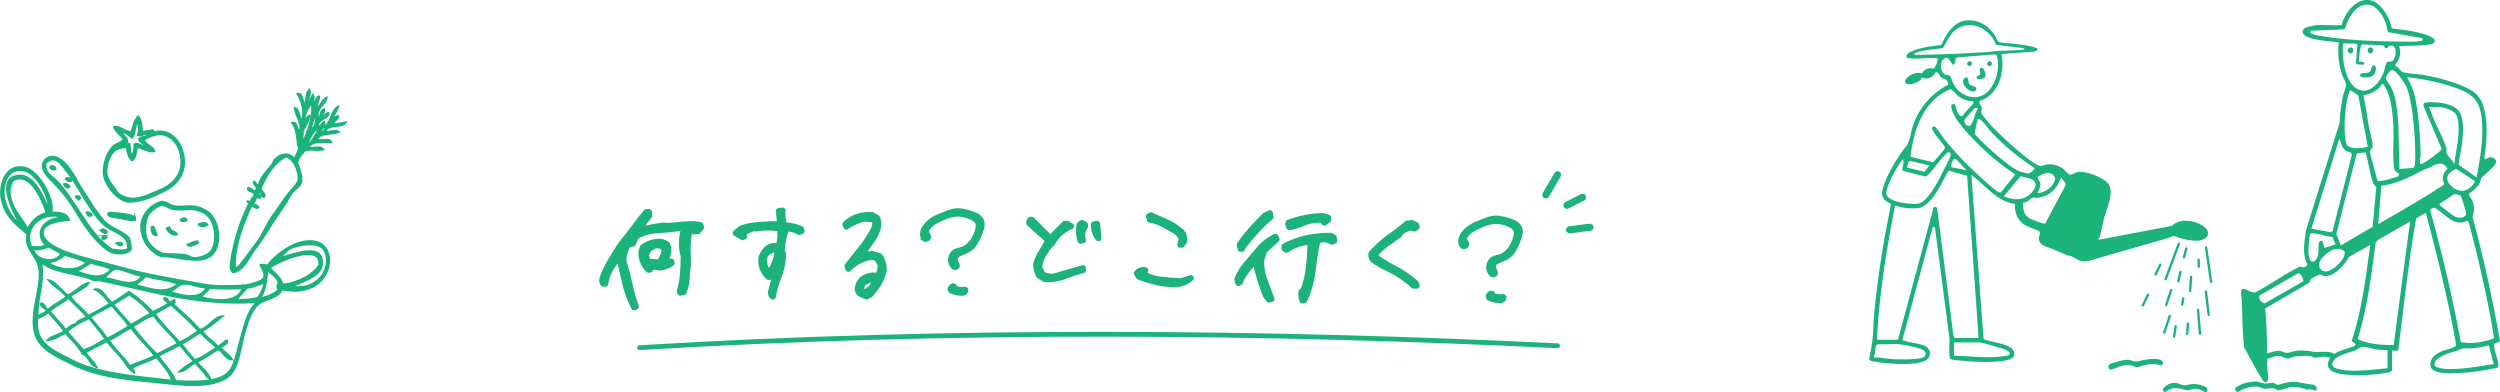 <svg xmlns="http://www.w3.org/2000/svg" width="1053.938" height="165.403"><g data-name="グループ 485"><g data-name="グループ 131"><g data-name="グループ 130"><path data-name="パス 131" d="M.695 84.166c-1.32-6.37 1.737-15.583 10.133-13.448 4.881 1.241 12.019 11.722 10.986 18.851 2.735.054 6.267-.2 7.357 3.267-4.053.292-11.5 1.118-11.039 5.715.369 3.705 6.61 6.519 10.124 7.782 7.125 2.56 15.288 4.316 23.688 6.637 10.946 3.026 22.387 4.8 33.448 6.828a48.452 48.452 0 0 0 9.621.73c3.064-.112 6.324.056 9.113-.437 1.45-.257 5.77-1.406 6.63-2.458 1.767-2.163-.587-4.48-1.026-5.916.6-.433 2.151.021 3.091.1 3.373-4.588 13.172-12.327 21.175-9.7 3.509 1.153 5.235 5.136 4.75 8.946-1.072 8.428-9.226 13.394-19.88 10.953-1.452 3.824-7.076 3.981-9.9 6.236-3.035 2.418-4.758 8.222-5.842 12.006-1.792 6.263-2.31 14.216-6.335 18-6.2 5.822-20.436 4.013-27.159 3.32-13.542-1.4-27.755-2.236-39.055-7.915-6.36-3.2-14.615-6.351-16.108-14.16-1.654-8.647 2.923-17.936 2.094-25.774-.627-5.926-6.625-8.736-5.042-15.021-3.975-3.553-9.26-6.999-10.824-14.542zm7.563 10.128c-2.215-4.193-9.781-17.89-1.787-20.075 7.306-2 11.335 7.707 14 13.851.257-5.856-5.552-14.906-9.863-16.024-7.674-1.991-9.93 6.357-8.687 11.855 1.02 4.533 3.788 8.642 6.337 10.393zm3.27 2.1c1.918-2.689 3.6-5.528 8.035-6.6-1.98-6.219-6.856-16.985-13.508-13.958-1.333.607-2.043 3.623-1.927 5.277.471 6.688 5.333 10.844 7.4 15.286zm1.639 7.574c1.8.063 4.532.567 5.969-.781-5.1-5.291-.179-11.591 7.275-11.294-7.273-3.312-16.882 3.141-13.244 12.08zm1 1.063c.378 4.551 9.1 6.55 11.649 1.826-1.891-.872-3.588-2.046-5.488-2.9a9.183 9.183 0 0 1-6.164 1.079zm6.07 5.591c3.636 2.78 11.647 4.543 16.132.089-2.655-1.535-5.925-2.116-8.876-3.2-2.064 1.422-4.154 2.941-7.259 3.116zm-2.793.093c1.408 8.757-1.769 14.56-1.507 22.578 1.172-.718 2.5-1.33 3.645-2.068-.458-1.683-2.222-1.339-2.5-3.294 1.843-.36 1.88 2.085 3.131 2.646 2.117-2.139 5.488-3.473 7.757-5.515-2.284-2.764-5.309-4.377-7.661-7.037 2.987.477 5.558 4.427 8.289 6.389 3.313-1.37 5.575-4.537 8.84-5.238-.68 2.053-5.47 3.759-7.7 5.761 2.06 3.33 5.2 4.983 7.384 8.119a107.011 107.011 0 0 0 9.138-5.047c-1.869-2.429-3.816-4.737-6.42-6.027 3.2-1.06 5.066 3.995 7.344 5.572 2.715-1.335 4.761-3.1 7.184-4.624a64.241 64.241 0 0 1 10.039 8.569c2.172-1.124 4.44-2.187 6.418-3.435-.129-1.336-2.053-1.217-1.559-2.476 1.4-.325 1.478 1.4 2.43 1.776.769-.206.955-.787 1.848-.913.284.813.229 1.409-.712 1.434 3.733 3.78 7.9 6.878 11.354 11.1 4.191-1.035 6.033-5.759 9.765-5.7-2.782 2.132-5.223 4.485-8.629 6.216 1.785 2.777 4.461 4.173 6.526 6.516 1.63-.632 2.242-1.92 3.783-2.609.954 1.438-1.6 2.293-2.648 3.13 1.549 1.84 3.612 2.879 4.934 5.071-2.877.005-3.765-3.077-5.8-4.37-3.1 1.72-5.537 3.863-9.086 5.291 1.8 2.544 4.375 3.87 5.655 7.217-1.57-.421-2.285-2.234-3.289-3.381a26.573 26.573 0 0 1-3.045-3.433c-2.325 1.111-4.077 3.661-6.854 3.785a37.033 37.033 0 0 1 6.207-4.412 86.377 86.377 0 0 1-5.846-6.919c-2.812 1.693-6.22 3-8.947 4.749 2.364 3.511 5.287 6.155 7.128 10.478 6.43.164 18.3 1.072 22.635-4.132 2.293-2.753 3.47-9.116 4.738-13.558 1.757-6.15 2.782-11.675 6.865-15.552-25.434 1.731-45.449-4.952-66.974-9.288-.848-.286-1.052.457-1.764.125-6.931-3.182-16.143-2.809-22.099-7.489zm14.568 3.5c4.423 1.539 10.795 4.29 14.7-.624-2.3-1.643-5.688-1.614-8.281-2.812-2.148 1.144-3.675 2.685-6.422 3.435zm11.913 3.048c5.163.031 12.115 4.806 15.921-.888-2.927-.269-7.847-2.726-10.884-3.016-1.356-.126-3.813 2.799-5.041 3.906zm12.89 2.837c5.46 1.051 12.5 4.533 18.087-.336-3.967-1.782-9-1.914-13.24-3.271-1.687 1.16-2.853 2.652-4.85 3.609zm61.205-11.459c6.6-1.652 18.611-6.651 17.744 2.81-.469 5.118-7.449 6.765-12.551 9.366 9.943 1.488 15.548-6.2 14.413-12.583a7.539 7.539 0 0 0-1.527-3.506c-2.59-2.708-9.84-1.566-13.094-.234-2.035.833-3.213 2.707-4.984 4.149zm-89.162 17c-2.266 2.045-5.592 3.405-7.757 5.516 2.034 2.825 4.5 4.977 6.545 7.79 1.481-.68 2.5-2.469 4.378-2.227.184-1.913 3.237-1.979 4.41-3.257-2.354-2.877-5.121-5.11-7.579-7.821zm84.963-12.763c1.769 2.367 4.279 3.583 5.357 7.024 6.208-.6 12.771-3.928 15.365-8.184.792-9.679-17.481-1.313-20.722 1.16zm-65.944 15.554c2.26 3.017 4.864 5.5 7.192 8.416 3.064-1.39 5.356-3.278 8.459-4.644a35.4 35.4 0 0 0-9.148-8c-2.085 1.468-4.4 2.78-6.506 4.228zm-32.025 5.652c-1.56 11.12 7.687 14.1 14.3 17.621 11.5 6.125 28.835 6.987 42.3 8.746-.989-3.8-4.278-6.849-6.48-9.85-3.15 1.685-7.129 2.836-10.274 4.525.222.829 1.329 1.365.965 2.093-2.737-1.534-4-4.758-6.143-7.11a64.725 64.725 0 0 1-5.443-6.239c-3.041 1.545-6.06 3.1-8.946 4.749 1.44 2.227 3.363 3.7 4.657 6.154-2.9-.5-3.371-4.777-6.07-5.592-1.882-3.607-4.657-5.825-7-8.715-2.562.874-4.865 3.032-7.8 2.967 1.51-1.831 5.138-2.3 7.1-3.838-2.02-2.848-4.336-5.237-6.546-7.79-1.551.757-2.464 1.918-4.623 2.279zm55.373-11.219c4.178 1.339 13.284 4.138 15.762-1.622-3.374.152-6.989-2.143-10.269-1.357-2.013.481-3.097 2.751-5.497 2.979zm41.533-8.99c-.441 4.531-.711 8.347-3.048 11.913 3.111-.869 6-1.881 7.639-3.7-.956-1.1-.11-2.123.1-3.09-1.095-2.442-3.135-3.409-4.694-5.123zm-74.752 19.761c2.326 3.026 4.954 5.583 7.054 8.959 3.518-1.378 6.146-3.33 9.138-5.047-1.96-3.485-4.811-5.587-7-8.715-3.226 1.5-6.109 3.216-9.195 4.803zm47.034-8.39c4.92 1.48 15.217 2.753 17.1-3.7a91.613 91.613 0 0 1-13.584-.129c-1.046 1.357-2.716 2.313-3.519 3.829zm-56.694 14.573c2.225 2.64 4.527 5.159 6.79 7.737 3.712-1.113 6.263-2.974 9.244-4.558-2.069-3.208-4.56-5.758-6.757-8.768a33.508 33.508 0 0 0-9.28 5.589zm83.075-20.285c-1.976.062-4.439 1.624-7.276 1.831-1.386 1.77-3.236 3.243-4.231 5.265 3.322-.427 6.227-.344 8.709-1.119a14.021 14.021 0 0 0 2.798-5.977zm-46.082 12.788c3.1 4.432 6.828 7.9 10.238 11.851 3.266-1.12 5.363-2.994 7.97-4.538-3.495-4.149-7.526-7.466-11.354-11.1a76.433 76.433 0 0 0-6.853 3.787zm-9.329 5.345a86.96 86.96 0 0 0 10.185 11.606c3-1.43 5.759-3.018 8.755-4.452-3.206-4.272-7.118-7.447-10.238-11.852-3.578 1.129-5.749 3.165-8.701 4.698zm-10.009 5.747c2.615 4.1 6.036 6.948 8.752 10.893 3.275-1.534 7.126-2.7 10.326-4.281-2.878-4.454-6.872-7.173-9.7-11.711-3.558 1.417-5.907 3.619-9.377 5.099zm30.521 1.578c1.829 2.274 3.651 4.56 5.549 6.727 3.879-1.145 5.957-3.45 9.138-5.046-2.126-2.36-4.671-4.066-6.771-6.464-2.633 1.597-5.031 3.347-7.917 4.783z" fill="#1bb379" stroke="#1bb379" stroke-miterlimit="10" stroke-width=".687" fill-rule="evenodd"/><g data-name="グループ 126"><path data-name="パス 132" d="M55.255 55.728c.859-2.11 1.182-4.875 3.03-6.738 1.552 1.948 1.357 4.387 1.722 6.669 1.372-.394 2.829-.492 4.207-.867.868.126.071.721.732.905 9.738-2.4 14.435 9.693 12.118 16.46-2.082 6.075-6.884 8.076-11.323 10.032a37.832 37.832 0 0 1-6.8 2.4 25.224 25.224 0 0 1-4.292.574c-5.235-.239-10.564-7.405-10.975-11.851-.219-2.351.506-8.1 4.032-11.634 1.179-1.183 2.9-1.231 4.3-2.8-.683-1.981-3.733-3.294-3.913-5.417 2.128-.537 4.643 1.948 7.162 2.267zm-4.056-.286c.559 1.873 2.7 2.319 2.508 4.38-.9.557-2 .416-2.78 1.421 1.275.009 2.348-.7 3.618-.7.681 1.61-.213 3.665 1.413 5.009.292-1.567.855-3.21.6-4.624 1.273-1.046 2.858.422 4.222.876.03-1.62-2.128-1.637-2.175-3.2 1.059-1.318 2.746-.415 3.687-2.153-1.558-.263-2.639 1.17-4.292.574a8.087 8.087 0 0 0 .25-5.319c-1.944 1.728-.9 4.8-2.629 6.467a11.231 11.231 0 0 0-4.422-2.731zm9.532 3.353c.184 2.015 4.026 3 4.42 4.955-2.069.744-4.927-1.311-7.289-1.6-.641 1.652-.441 4.623-2.1 5.52-1.634-.985-2.12-3.63-2.357-5.537-2.858.082-5.269.452-6.972 4.035a15.541 15.541 0 0 0-1.533 5.839c-.057 3.993 3.244 6.47 4.7 9.33 5.819 4.57 11.546 1.3 16.506-.681 3.732-1.489 7.669-3.589 9.593-8.272 1.809-4.4.261-12.071-4.639-14.754-3.823-2.091-7.155-.308-10.329 1.165z" fill="#1bb379" stroke="#1bb379" stroke-miterlimit="10" stroke-width=".687" fill-rule="evenodd"/></g><g data-name="グループ 127" fill="#1bb379" stroke="#1bb379" stroke-miterlimit="10" stroke-width=".687" fill-rule="evenodd"><path data-name="パス 133" d="M47.421 106.488c-2.945-1.006-5.888-4.186-8.389-7.043a80.314 80.314 0 0 1-6.778-9.826 66.534 66.534 0 0 0-10.7-13.63c-2.553-2.438-5.224-6.117-2.346-8.792 3.047-2.835 6.761 0 8.651 2.113 2.867 3.2 4.294 6.5 6.658 10.295.994 1.6 1.98 3.094 3 4.666a68.973 68.973 0 0 0 6.336 8.816c3.155 3.4 7.958 4.192 10.688 7.429a24.488 24.488 0 0 1 .751 4.489c-1.142 2.032-5.371 2.335-7.871 1.483zm-28.1-37.765c-.732 4 2.548 5.457 4.49 7.444 8.37 8.555 13.766 22.97 23.552 29.006 1.947.15 4.466.7 6.409-.059.985-6.5-6.2-6.772-10.271-10.621-5.651-5.348-10.364-16.059-15.466-22.341-2.074-2.547-4.637-7.238-8.72-3.429z"/><path data-name="パス 134" d="M21.208 70.306a1.336 1.336 0 0 0 2.178.858c-.065-1.138-1.699-1.307-2.178-.858zm6.616 4.991a1.971 1.971 0 0 0 2.012 1.114c.528-1.118-1.393-1.777-2.015-1.114zm-.811 2.389c.325.908 1.331 1.946 2.224 1.07a1.738 1.738 0 0 0-2.224-1.07zm5.089 5.1c-.117 1.123.883.515.956 1.343.61.03.334-.511.755-.607a1.228 1.228 0 0 0-1.711-.736zm4.353 6.809c.358.857 1.281 2.027 2.225 1.069-.508-.719-1.059-1.363-2.225-1.069zm6.062 7.546c.62.539 1.658 1.641 2.6.764-.473-.942-1.972-1.717-2.596-.764zm1.4 2.355c-.586.169-.822.563-.617 1.241.961.053.859-.2 1.647-.578a1.942 1.942 0 0 0-1.034-.663zm5.313 3.058c.453.64 1.806 1.505 2.3.388-.358-.866-1.722-.7-2.309-.388z"/><path data-name="パス 135" d="M21.208 70.306a1.336 1.336 0 0 0 2.178.858c-.065-1.138-1.699-1.307-2.178-.858z"/><path data-name="パス 136" d="M27.821 75.297a1.971 1.971 0 0 0 2.012 1.114c.531-1.118-1.39-1.777-2.012-1.114z"/><path data-name="パス 137" d="M27.013 77.686c.325.908 1.331 1.946 2.224 1.07a1.738 1.738 0 0 0-2.224-1.07z"/><path data-name="パス 138" d="M32.102 82.786c-.117 1.123.883.515.956 1.343.61.03.334-.511.755-.607a1.228 1.228 0 0 0-1.711-.736z"/><path data-name="パス 139" d="M36.455 89.595c.358.857 1.281 2.027 2.225 1.069-.508-.719-1.059-1.363-2.225-1.069z"/><path data-name="パス 140" d="M42.521 97.141c.62.539 1.658 1.641 2.6.764-.477-.942-1.976-1.717-2.6-.764z"/><path data-name="パス 141" d="M43.913 99.496c-.586.169-.822.563-.617 1.241.961.053.859-.2 1.647-.578a1.942 1.942 0 0 0-1.03-.663z"/><path data-name="パス 142" d="M49.221 102.554c.453.64 1.806 1.505 2.3.388-.349-.866-1.713-.7-2.3-.388z"/></g><g data-name="グループ 128" fill="#1bb379" stroke="#1bb379" stroke-miterlimit="10" stroke-width=".687" fill-rule="evenodd"><path data-name="パス 143" d="M59.468 95.978c-.306-4.766 3.872-9.847 8.489-10.917 1.52-.352 3.629 1.416 5.249 1.743 2.991.6 6.243-.274 9.131.238a14.01 14.01 0 0 1 5.9 2.709c4.285 3.926 4.771 11.764 2.542 15.838-4.07 7.435-15.492 2.248-22.928 2.526a13.848 13.848 0 0 1-8.383-12.137zm8.6-9.391c-1.448.08-4.146 2.185-5.041 3.307-1.516 1.9-2.828 7.872-.443 12.276a14.019 14.019 0 0 0 5.632 4.538c2.242.652 7 .194 10.372.857 1.033.2 1.685.921 2.437 1.021 3.529.469 7.117-1.382 8.186-3.1 2.391-3.84 1.9-12.7-3.177-15.7a15.737 15.737 0 0 0-3.842-1.384c-2.79-.549-5.83.418-9.343-.192-1.785-.308-2.687-1.734-4.784-1.623z"/><path data-name="パス 144" d="M76.015 92.614c.312.927 2.058.819 2.722.3-.296-1.47-1.94-.971-2.722-.3z"/><path data-name="パス 145" d="M64.894 95.468l-1.057.229c-.237 1.234.377 3.985 2.305 3.487.007-1.024-1.286-2.49-1.248-3.716z"/><path data-name="パス 146" d="M71.395 95.833c-.243.47-.889-.126-1.223.486.884 1.71 2.738 3.19 4.541 2.56-.746-1.573-2.746-1.202-3.318-3.046z"/><path data-name="パス 147" d="M83.728 94.492c.3 1.455 3.351.886 3.826.279-.494-1.257-2.758-.793-3.826-.279z"/><path data-name="パス 148" d="M78.939 103.058c.737 1.552 3.9-.129 4.7-.8a1.017 1.017 0 0 1-.349-.59c-1.199-.054-2.969.975-4.351 1.39z"/></g><g data-name="グループ 129"><path data-name="パス 149" d="M142.588 48.868c.478 1.252-2.034 2.062-2.11 3.556a51.774 51.774 0 0 0 5.335-.934c-1.635 2.838-8.027.566-8.427 4.04 1.739.221 4.495-1.137 5.564.125-3.12 1.323-8.221.055-9.245 3.33 1.956.283 5.783-.907 6 1.136-2.987-.09-8.186-.97-9.52 2.06 1.918.507 5.138-1 6.169.88-2.853.567-4.836-.217-7.678.333-1.349 1.618-3.045 3.015-3.269 5.357.721 1.836 2.243 5.938 1.574 8.3-.437 1.539-2.378 2.612-3.755 4.135a30.094 30.094 0 0 0-2.276 3.815c-2.281 3.616-5.392 7.779-7.671 11.625a97.446 97.446 0 0 1-5.891 8.584c-2.651 3.6-4.29 8.442-8.975 9.692-1.586-.79-1.308-3.029-1.053-4.864a83.14 83.14 0 0 1 7.6-24.234c-.119-.318-1.026-.811-.486-1.223a.924.924 0 0 0 1.2.406c.019-1.5 1.838-2.01 1.519-3.208-.3-1.124-2.894-.88-2.755-2.505 1.532-.307 1.929 1.15 3.161 1.309.161-.5.662-.787.572-1.452-.524-.991-1.777-1.881-1.019-2.659.722.358.663 1.492 1.894 1.583.731-3.377 3.214-5.632 5.469-8.492.583-.737.786-1.753 1.281-2.27 2.806-2.939 6.343-3 8.358-.258.261-1.4 1.732-2.888 1.834-4.827.017-.314-.4-.637-.44-1.012-.313-2.871-.549-7.026-2.484-9.428 2.369-.85 1.878 2.739 3.2 3.516 1.207-3.205-1.413-5.774-2.106-9.73 2.255.023 1.829 4.266 3.093 5.086 1.249-3.13.033-8.023-1.957-11.09 2.448-.694 2.021 3.079 3.167 4.407 1.006-1.841.2-4.85 1.984-6.187.911 2.061-1.2 4.673-.576 6.547.963-1.323.969-3.26 2.138-4.449.631 1.341-.068 3.242.749 4.488.462-1.286.281-3.733 1.852-3.723.089 1.758-1.293 3.535-.943 4.854 1.719-1.15 2.364-3.92 4.134-4.437-.074 2.812-5.286 4.843-3.384 8.925.947-1.21.354-3.412 2.23-4.025.454 1.628-.892 2.1-.794 3.494 1.037-.467 1.65-2.035 2.687-1.911.546 2.451-4.813 2.578-4.328 5.587 1.568.006 1.1-1.345 2.476-1.865.633 1.707-1.353 3.238-1.835 4.828 1.145-.49 2.916-1.646 1.658-2.575 3.4-1.88 2.982-7.176 6.105-8.628-.735 2.317-2.19 4.172-3.041 6.416 1.255-.65 1.131-2.182 3.015-2.428zm-11.077-5.132c-2.051 1.834-2.9 4.444-3.28 7.354.948.06.729-2.2 2.384-2.288a19.55 19.55 0 0 1-2.874 6.158 37.606 37.606 0 0 1-.622 6.336c2.118-4.972 4.865-10.7 4.392-17.56zm1.55 4.094a53.536 53.536 0 0 0-2.056 6.866c2.283-1.259 2.134-4.082 2.056-6.866zm1.8 6.254c-3.326.831-4.1 4.886-5.955 7.269 2.809-1.163 3.926-4.994 5.952-7.269zm-8.3 1.573l-.634.138.275 1.27c.644-.132.367-.857.36-1.408zm-16.564 23.738c.132 1.388 2.631 2.692 1.247 3.718-1.067-.227-1-2.216-2.241-2.173-.4 1.162.7 1.232.927 2.236-.53.737-1.077-.209-1.784-.057a8.066 8.066 0 0 1-1.446 2.527c.611.84 1.859.694 2.362 1.7-1.3 1.256-1.9-.756-3.191-.417-3.4 7.713-7.178 17.089-6.764 26.046 1.514-.21 2.5-1.87 3.35-2.94 1.867-2.336 3.357-4.686 5.321-7.131 2.957-3.681 4.443-8.4 7.323-12.215 2.122-2.81 3.939-5.8 6.1-8.629 1.539-2.014 3.508-3.671 4.659-6.1-.084-4.6-1.983-8.724-5.251-9.936-5.705 3.061-8.288 8.135-10.611 13.371z" fill="#1bb379" stroke="#1bb379" stroke-miterlimit="10" stroke-width=".687" fill-rule="evenodd"/></g></g><path data-name="パス 150" d="M47.157 91.42a2.879 2.879 0 0 1-1.256-.438.84.84 0 0 1-.306-1.01c.184-.314.623-.42 1.38-.332.151.017.435.039.817.066a55.141 55.141 0 0 1 5.586.634c2.715.5 3.462 1.094 3.61 1.506a.777.777 0 0 1-.241.764c-.366.433-1.076.37-1.723.251l-5.252-.962z" fill="#1bb379" stroke="#1bb379" stroke-miterlimit="10" stroke-width=".687"/></g><g data-name="グループ 174" stroke="#1bb379"><g data-name="グループ 173" fill="#1bb379"><path data-name="パス 219" d="M635.912 92.448c-5.23-1.561-6.673-1.408-13.171 1.386a13.927 13.927 0 0 0-6.192 4.469c-1.619 2.335-1.667 4.865-.115 6.019a1.264 1.264 0 0 0 1.053.131 1.827 1.827 0 0 0 1.005-.66 1.325 1.325 0 0 0-.119-1.9l-.14-.186a1.587 1.587 0 0 1-.165-1.6 7.83 7.83 0 0 1 3.2-3.1c2.9-1.589 6.1-3.117 9.478-3.145a11.237 11.237 0 0 1 4.173.79c1.211.472 3.2 1.238 3.686 2.575.58 1.607-.62 4.516-1.353 5.936a9.91 9.91 0 0 1-4.3 4.324c-1.806.816-3.617.492-4.924 2.382a4.656 4.656 0 0 0 .436 6.04 1.311 1.311 0 0 0 .952.434 1.417 1.417 0 0 0 .414-.059c2.722-.8-.613-3.139.495-4.775.6-.894 2.388-1.366 3.338-1.849a11.1 11.1 0 0 0 3.6-2.32 18.873 18.873 0 0 0 3.037-5.514c.7-1.755 1.585-3.906.8-5.814-.853-2.072-3.209-2.977-5.188-3.564z" stroke-miterlimit="10" stroke-width="1.122"/><path data-name="パス 220" d="M633.132 124.528a6.076 6.076 0 0 1-1.051.108c-.96-.011-2.175-.273-2.443-.979v-.007a.965.965 0 0 0-1.119-.515 2.075 2.075 0 0 0-1.462 1.213 1.4 1.4 0 0 0 .944 1.973 10.935 10.935 0 0 0 4.15.891h.39a2.1 2.1 0 0 0 1.588-.784 1.372 1.372 0 0 0 .277-1.486 1.149 1.149 0 0 0-1.274-.414z" stroke-miterlimit="10" stroke-width="1.122"/><g data-name="グループ 172" stroke-linecap="round" stroke-linejoin="round" stroke-width="2.5"><path data-name="パス 221" d="M263.529 119.26a945.52 945.52 0 0 0-2.543-10.882 31 31 0 0 0-3.785 5.263 14.9 14.9 0 0 0-2.011 5.974h-.828a2.571 2.571 0 0 1-.474-1.952 36.407 36.407 0 0 1 3.431-7.393 137.753 137.753 0 0 1 4.317-6.978c1.775-2.248 3.608-4.555 5.382-6.92 1.715-2.366 3.549-4.732 5.5-6.98h1.066l.176 1.479-4.79 6.151h.651a72.721 72.721 0 0 1 10.231-1.952l1.006.178c1.951-.118 3.9-.237 5.8-.474a62.995 62.995 0 0 1 5.914-.295l2.721.414.236 1-1.241 1.538-1.716.178-.177-1.479h-1.479a39.944 39.944 0 0 0-1.005 9.286c.059 2.01.118 4.139.118 6.15a97.688 97.688 0 0 0-.532 5.974 18.236 18.236 0 0 1-1.3 5.618l-1.42.237-.236-.65a34.685 34.685 0 0 0 1.36-7.216c.177-2.484.3-5.027.3-7.57a20.823 20.823 0 0 1 .177-11.415l-1.6-.414c-3.253.414-6.506.769-9.759.946a19.716 19.716 0 0 0-8.93 2.662l-1.183 2.9-.887.238-.414-.828a12.331 12.331 0 0 0-2.72 8.457c1 3.075 1.833 6.269 2.543 9.462a74.553 74.553 0 0 0 2.661 9.345l-.769.237a44.716 44.716 0 0 1-3.791-10.289zm6.86-13.189l.651-1.893a12.849 12.849 0 0 1 7.1-2.306 6.49 6.49 0 0 1 3.135 1.242 6.39 6.39 0 0 1 .473 3.193l-1.065 3.963 1.479.237.769-.237.237.651a9.909 9.909 0 0 1-5.028 1.892l-2.72-.414-1.006.414-.413.887h-.652a9.981 9.981 0 0 1-2.96-7.629zm9.819-.414l-.533-1.479a5.535 5.535 0 0 0-3.608-.65l-2.307 1.3a7.384 7.384 0 0 0-1.418 2.9l.768 2.543 4.85.414a12.824 12.824 0 0 0 2.248-5.028z"/><path data-name="パス 222" d="M325.156 122.514l2.957-10.7a19.288 19.288 0 0 1-3.371 4.851l-.65.177a9.2 9.2 0 0 1-3.071-8.228 7.864 7.864 0 0 1 2.484-3.785 4.175 4.175 0 0 1 3.549-1.065l1.064.414a18.231 18.231 0 0 0 .828-6.742l-.414-1.064a28.678 28.678 0 0 0-10.054 0l-.828-.237-3.726 1.656-.473 1.124.236.828-.65.236-2.9-1.715 2.249-1.892a21.936 21.936 0 0 1 6.328-1.42c2.247-.178 4.435-.355 6.682-.473l2.9.177.472-1.715-.472-3.963 1.656-.236a15.641 15.641 0 0 0 .65 6.151 20.738 20.738 0 0 1 7.1 1.656l.237.887-1.065.355a10.07 10.07 0 0 0-5.441-1.419 40.3 40.3 0 0 0-1.892 9.049l.65 1.951a30.447 30.447 0 0 1-1.892 9.049 46.188 46.188 0 0 0-2.485 8.634 2.245 2.245 0 0 1-.658-2.541zm2.721-16.441l-1.833-1.064-2.307 1.3a4.311 4.311 0 0 0-1.538 4.614 6.433 6.433 0 0 0 1.538 3.607h1.005a23.15 23.15 0 0 0 3.135-8.459z"/><path data-name="パス 223" d="M362.474 123.755a2.725 2.725 0 0 1-.828-2.543 6.558 6.558 0 0 1 2.071-3.608 8.364 8.364 0 0 1 4.613-1.478l1.715.236a9.371 9.371 0 0 0 1.242-4.673l-1.242-2.365a4.128 4.128 0 0 0-3.786-.828 16.992 16.992 0 0 0-8.575 4.849l-.414-1.242c1.775-2.247 3.608-4.613 5.56-6.978a49.072 49.072 0 0 0 4.908-7.275 7.946 7.946 0 0 0 1.242-4.435l-.828-1.006-3.962-.236a23.94 23.94 0 0 0-7.393 3.371l-.414-1.006a14.482 14.482 0 0 1 5.086-3.135 15.409 15.409 0 0 1 6.092-.768l2.07 1.124a5.781 5.781 0 0 1 .651 3.371 15.281 15.281 0 0 1-2.84 6.328 57.3 57.3 0 0 0-3.9 5.973l.828.178 3.194-.592 3.312 1a10.415 10.415 0 0 1 1.715 5.8 19.862 19.862 0 0 1-2.07 5.5 38.2 38.2 0 0 1-3.608 4.85l-1.655.828zm5.087-2.543l1.656-3.194-1.242-.651-3.785 1.716a3.567 3.567 0 0 0-1.065 2.779l.414 1.006 1.478.236z"/><path data-name="パス 224" d="M438.121 116.244a8.428 8.428 0 0 1-1.242-5.264 22.716 22.716 0 0 1 2.306-4.85c1.006-1.537 1.834-3.194 2.721-4.85l-7.984-7.156v-.651l.414-.828h.65l7.57 7.571h.592l5.678-5.855h1.064l1.657 1a16.989 16.989 0 0 0-6.684 5.086l-1.478 2.307a9.9 9.9 0 0 0-2.543 3.134 13.513 13.513 0 0 0-2.721 6.742l1.3 2.958a7.8 7.8 0 0 0 5.2.887l11.947-3.43v.887a65.9 65.9 0 0 0-7.748 2.484 20.7 20.7 0 0 1-8.221 1.3zm16.8-19.577c-.118-1.419.3-2.306 1.242-2.72l1.3.827v.592a7.724 7.724 0 0 0-1.3 4.5l.414 1.419-1.064.237a12.564 12.564 0 0 1-.598-4.855zm6.269-2.07l1.3-.236c.236 1.951.414 3.962.592 6.091a8.242 8.242 0 0 1-1.898-5.855z"/><path data-name="パス 225" d="M486.769 118.727a48.05 48.05 0 0 1-6.624-2.069l-.887-1.479a3.476 3.476 0 0 1 3.608-1.242l-.651 1.656a18.648 18.648 0 0 0 7.393 2.306c2.661.3 5.382.533 8.161.652l4.259-1.3a10.678 10.678 0 0 1-8.221 2.543 35.451 35.451 0 0 1-7.038-1.067zm11.414-18.1a7.86 7.86 0 0 0-2.72-3.312c-1.656-.888-3.371-1.834-5.146-2.78a15.9 15.9 0 0 0-5.559-1.893l-.414-1.478.829-.414c2.247 1.006 4.494 1.952 6.682 2.957a27.892 27.892 0 0 1 6.152 3.963 5.083 5.083 0 0 1 1.241 4.081l-1.065 1.419h-.591z"/><path data-name="パス 226" d="M533.735 124.76a72.236 72.236 0 0 1-2.6-7.393 49.921 49.921 0 0 1-1.775-7.57 39.477 39.477 0 0 0-3.9 4.377 21.551 21.551 0 0 0-2.839 4.909l-.592.236-.414-1.538a23.911 23.911 0 0 1 4.081-6.683c1.715-2.01 3.489-4.021 5.146-6.033a20.367 20.367 0 0 1 6.86-5.263l.474 1.064-5.264 4.851c-.414 1.478-.888 2.838-1.242 4.2a23 23 0 0 0 1.478 8.4c1.005 2.6 1.893 5.205 2.9 7.748l-1.065.237zm-11.119-21.587a67.174 67.174 0 0 1 4.968-6.329c1.774-1.951 3.667-3.962 5.737-5.973l2.069-1.005.238 1.656a53.771 53.771 0 0 0-6.211 5.973c-1.893 2.13-3.666 4.2-5.323 6.329l-.414 1.064h-.65zm26.022 19.931l.829-.65a40.487 40.487 0 0 0 2.306-9.759 85.3 85.3 0 0 0 .651-10.351l-.829-.413a21.723 21.723 0 0 0-9.285 3.371l-.768-.414v-1.064a38.352 38.352 0 0 1 9.344-3.431A51.482 51.482 0 0 1 561 99.387l1.242.652.236 1.478-1.006.414a6.984 6.984 0 0 0-4.908-.887l-1.242.65c-.828 4.081-1.42 8.28-1.952 12.657a40.678 40.678 0 0 1-3.489 12.184l-.829.177a8.108 8.108 0 0 1-.414-3.608zm-5.44-29.217a44.128 44.128 0 0 1 7.037-2.01 35.487 35.487 0 0 1 7.63-.769l2.07.651v.886l-1.656 1.242-.178-1.124-2.543-.118a17.465 17.465 0 0 0-5.973 1.3 28.123 28.123 0 0 1-5.974 1.833 2.19 2.19 0 0 1-.413-1.891z"/><path data-name="パス 227" d="M588.205 114.765c-1.656-.887-3.194-1.715-4.791-2.424a33.108 33.108 0 0 1-4.613-2.9 3.316 3.316 0 0 1-.651-2.484 46.423 46.423 0 0 1 7.334-6.742c2.661-1.893 5.264-3.844 7.748-5.974l2.069-.236 1.716.887.237.828-1.065.651-1.242-.474a11.178 11.178 0 0 0-4.672 2.129l-.355.888c-1.715 1.242-3.43 2.543-5.2 3.725a25.052 25.052 0 0 0-4.85 4.5l-.178 1.065a71.369 71.369 0 0 0 8.635 5.264 40.759 40.759 0 0 1 8.517 5.914l.414 1.065h-1.3a46.582 46.582 0 0 0-7.753-5.682z"/></g></g><path data-name="パス 228" d="M269.643 146.566c132-8 264-6.8 387-.8" fill="none" stroke-linecap="round" stroke-miterlimit="10" stroke-width="2.029"/></g><g data-name="グループ 176"><g data-name="グループ 175" fill="#1bb379" stroke="#1bb379" stroke-linecap="round" stroke-miterlimit="10" stroke-width="3"><path data-name="パス 229" d="M656.642 73.671l-4.965 8.5"/><path data-name="パス 230" d="M667.17 83.167l-6.566 3.385"/><path data-name="パス 231" d="M670.277 95.814c-3.467.265-5.117.779-8.584 1.044"/></g></g><path data-name="パス 510" d="M409.048 89.35c-5.231-1.561-6.674-1.407-13.172 1.386a13.929 13.929 0 0 0-6.191 4.469c-1.619 2.335-1.668 4.866-.116 6.019a1.265 1.265 0 0 0 1.053.131 1.829 1.829 0 0 0 1.006-.66 1.322 1.322 0 0 0-.12-1.9l-.139-.186a1.587 1.587 0 0 1-.165-1.6 7.826 7.826 0 0 1 3.2-3.1c2.9-1.589 6.1-3.117 9.478-3.145a11.229 11.229 0 0 1 4.173.79c1.211.472 3.2 1.238 3.686 2.575.581 1.607-.62 4.517-1.352 5.937a9.913 9.913 0 0 1-4.3 4.323c-1.807.816-3.618.493-4.924 2.383a4.653 4.653 0 0 0 .436 6.039 1.307 1.307 0 0 0 .951.434 1.406 1.406 0 0 0 .414-.059c2.723-.8-.613-3.139.5-4.775.6-.893 2.388-1.366 3.338-1.848a11.114 11.114 0 0 0 3.6-2.321 18.843 18.843 0 0 0 3.036-5.514c.7-1.755 1.586-3.906.8-5.814-.858-2.071-3.214-2.977-5.192-3.564z" fill="#1bb379" stroke="#1bb379" stroke-miterlimit="10" stroke-width="1.122"/><path data-name="パス 511" d="M406.267 121.43a5.939 5.939 0 0 1-1.05.108c-.96-.011-2.175-.273-2.443-.979v-.006a.964.964 0 0 0-1.119-.516 2.075 2.075 0 0 0-1.462 1.214 1.394 1.394 0 0 0 .944 1.972 10.9 10.9 0 0 0 4.15.891h.39a2.1 2.1 0 0 0 1.588-.784 1.369 1.369 0 0 0 .276-1.486 1.152 1.152 0 0 0-1.274-.414z" fill="#1bb379" stroke="#1bb379" stroke-miterlimit="10" stroke-width="1.122"/><path data-name="パス 512" d="M1052.35 149.723a26.065 26.065 0 0 1-.98-4.331l-.038-.365 2.606-1.134c-3.212-18.4-7.116-36.06-11.606-52.507l-.046-.168.069-.161c1.226-2.862.791-5.516-1.413-8.606l-.133-.187.187-.75.184-.107c1.417-.815 3.948-3.2 4.41-4.689a7.425 7.425 0 0 1 .462-1.616 9.094 9.094 0 0 1 1.469-1.378l3.491-3.331c.888-.848 2.011-2.4.677-3.44a2.65 2.65 0 0 0-3.2-.175 2.122 2.122 0 0 1-.435.277.513.513 0 0 1-.493-.034c-.425-.325.009-1.745.062-2.167q.176-1.422.311-2.848c.2-2.164.331-4.336.341-6.51a35.285 35.285 0 0 0-1.185-10.17 13.521 13.521 0 0 0-2.551-5.018c-3.5-4.077-14.674-7.268-23.177-8.764-.966-.169-2.165-.28-3.434-.4a30.217 30.217 0 0 1-4.892-.7 3.548 3.548 0 0 1-1.4-1.2c-.428-.492-.961-1.1-1.329-1.166l-.444-.073.026-.449a2.736 2.736 0 0 1 .736-1.548 3.869 3.869 0 0 0 .465-.682 7.6 7.6 0 0 0 .476-5.267l-.145-.558.574-.064c.772-.085 2.1-.109 3.647-.136 3.508-.065 9.38-.171 10.463-1.269.491-.5.412-.834.385-.945-.186-.8-1.664-1.757-3.854-2.509a58.087 58.087 0 0 0-11.124-2.192c-.967-.127-1.923-.253-2.862-.388l-.343-.05-.073-.34c-.954-4.41-4.516-10.917-9.452-11.573a9.527 9.527 0 0 0-1.787 0c-4.639.619-8.39 5.583-9.7 10.165l-.095.333-.344.028c-.712.06-1.505.087-2.5.087-.782 0-1.591-.017-2.413-.034-.839-.018-1.693-.036-2.544-.036a18.435 18.435 0 0 0-7.391 1.126 2 2 0 0 0-1.27 1.373 1.975 1.975 0 0 0 .736 1.694c1.931 1.862 8.662 2.485 12.278 2.82.652.06 1.232.114 1.708.166l.493.053-.051.5a32.962 32.962 0 0 0 1.356 12.935c.12.375.472 1.15.812 1.9a10.075 10.075 0 0 1 .971 2.487 13.694 13.694 0 0 1-.776 3.065c-.248.793-.482 1.542-.573 1.975a67.723 67.723 0 0 0-1.365 11.019v.067l-14.234 45.48c-.079.719-.173 1.446-.267 2.177-.518 4.016-1.053 8.168.81 11.806l.142.278-.188.25a1.94 1.94 0 0 1-1.541.927 2.531 2.531 0 0 1-.887-.2 1.675 1.675 0 0 0-.479-.129 3.134 3.134 0 0 0-.771.353c-.119.067-.23.129-.325.176-3.09 1.543-6.193 3.467-9.194 5.328-2.786 1.728-5.667 3.514-8.636 5.041a1.672 1.672 0 0 1-.479.067 6.428 6.428 0 0 1-2.407-.783 6.5 6.5 0 0 0-2.228-.753.667.667 0 0 0-.631.322c-.377.594-.156 2.546-.025 3.712.056.49.105.924.119 1.239.076 1.781.127 3.638.18 5.523.128 4.613.261 9.382.77 13.615.219.908 7.058 13.169 7.954 14.26.432.529.736.754 1.014.754a.99.99 0 0 0 .56-.232c.839-.619.59-2.657.408-4.144-.068-.554-.126-1.032-.134-1.425-.034-1.826-.055-3.653-.077-5.481-.074-6.418-.151-13.055-.836-19.525l-.034-.322 18.756-10.946a1.707 1.707 0 0 0 .154-.512 1.965 1.965 0 0 1 .419-1 17.71 17.71 0 0 1 3.855-1.921 2.5 2.5 0 0 1 .79.316 2.716 2.716 0 0 0 .612.268 4.309 4.309 0 0 0 .913.095c3.756 0 8.05-4.58 9.7-7.886l.069-.136 9.056-5.124-.577 4.227c-1.64 12.1-3.338 24.615-7.282 36.349a2.319 2.319 0 0 0 .65.467c.427.245.83.477.9.893a.711.711 0 0 1-.189.594l-.075.084-.1.043c-.831.345-1.8.654-2.821.981-3.13 1-6.676 2.138-7.833 4.76-1.062 2.41-.452 4.094 1.864 5.148 1.969.9 5.484 1.372 10.164 1.372a74.73 74.73 0 0 0 12.342-1.013l.107-.02c1.078-.2 2.046-.447 2.046-1.249v-8.059l2.53.011a2.393 2.393 0 0 0 .089-.432c.659-5.068 1.278-10.143 1.9-15.217 1.6-13.119 3.256-26.684 5.617-39.928l.042-.233 4.085-2.274.163.625c5.017 19.295 9.423 36.725 12.511 54.636l.008.05v.171a.926.926 0 0 1-.367.873 12.447 12.447 0 0 1-3.316 1.241c-.838.246-1.629.479-2.088.675a12.973 12.973 0 0 0-3.072 1.762 5.255 5.255 0 0 0-1.955 4.132 2.93 2.93 0 0 0 1.563 2.341c1.313.776 3.765 1.168 7.287 1.168a96.378 96.378 0 0 0 17.442-1.986c.227-.05.45-.091.664-.13 1.371-.252 1.884-.346 1.723-1.7a25.8 25.8 0 0 0-.907-3.865zm-81.424-31.136l-.065.093-15.986 9.123-.067.016-.14.025h-.061c-.816 0-1.79-1.2-2.1-2.03a1.057 1.057 0 0 1 .247-1.334l15.847-9.149a.77.77 0 0 1 .375-.1c.5 0 .983.468 1.485 1.432.771 1.485.549 1.804.46 1.924zm72.27-41.764c-1.367 2.321-3.268 3.6-5.356 3.6a6.557 6.557 0 0 1-4.686-2.3 4 4 0 0 1-1.4-3.416c.233-1.278 1.364-2.389 3.456-3.4l.255-.123 7.973 5.23zm-14.375 8.843c.271-.207.621-.373.835-.515l1.449-.964q1.492-.993 2.984-1.983c1.155-.766 1.833-.139 2.995.17l.125.033.093.09c.488.473 2.355 7.033 2.358 7.411a1.575 1.575 0 0 1-.452 1.149 3.144 3.144 0 0 1-2.2.689 5.942 5.942 0 0 1-.909-.069c-1.378-.221-3.491-1.934-5.726-3.747-.345-.281-2.1-1.32-1.92-1.833a1.007 1.007 0 0 1 .368-.431zm2.378-23.637c-.919-2.607-2.149-5.255-3.339-7.814a86.418 86.418 0 0 1-3.566-8.442l-.242-.714.752.054c.223.017.452.023.683.023.376 0 .76-.016 1.144-.031s.794-.034 1.183-.034a9.517 9.517 0 0 1 .964.044c1.724.175 5.587 1.352 6.707 3.281 1.168 2.012 1.09 6.337.819 9.612-.154 1.855-.476 3.713-.787 5.509-.241 1.385-.489 2.819-.656 4.228l-.161 1.37-.754-1.155c-.153-.235-.544-.707-.958-1.207a9.734 9.734 0 0 1-1.651-2.29 1.735 1.735 0 0 1 .013-.811 2.7 2.7 0 0 0-.153-1.623zm-15.485-29.387a92.311 92.311 0 0 1 18.523 4.035c8.621 2.99 11.586 5.648 12.16 15.494.433 7.437-1.015 15.425-2.179 21.842l-.141.771-7.554-5.337.022-.283a43.794 43.794 0 0 1 .737-4.81c.242-1.256.491-2.554.638-3.834.4-3.406 1.322-11.38-1.967-14.425-2.387-2.211-7.134-3-10.781-3a20.841 20.841 0 0 0-2.392.128 1.3 1.3 0 0 0-1.037.479 1.863 1.863 0 0 0 .179 1.539l7.4 17.439-.03.15c-.134.682-3.118 2.869-4.395 3.777-.838.6-3.617 2.545-4.176 2.545l-.258-.009-.237-.277-.025-.132a5.8 5.8 0 0 1 .106-2.119 6.845 6.845 0 0 0 .144-1.206c-.039-6.4-.838-19.2-2.814-26.331a26.131 26.131 0 0 0-1.737-4.242c-.238-.5-.476-.993-.7-1.494l-.371-.818zm-1.25 3.963c2.944 6.448 4.138 25.415 3.613 32.449a3.272 3.272 0 0 1-.361 1.485l-.132.224-6.039.48-.465-18.759-.139-1.65c-.405-4.9-.824-9.96-3.048-14.364-.146-.288-.706-1.09-1.158-1.734-.782-1.118-.866-1.252-.9-1.423-.157-.832 1.477-3.562 2.431-3.75l.145-.018h.049c1.923 0 5.612 6.209 6.002 7.06zM999.2 55.752c-.226-.93-.421-1.732-.529-2.328-.286-1.581-.541-3.169-.8-4.757-.423-2.629-.859-5.347-1.436-7.982l-.114-.519.524-.083a11.656 11.656 0 0 0 7.26-4.391l.4-.459.376.478a13.31 13.31 0 0 1 1.878 3.6c1.556 4.157 1.939 8.987 2.2 13.579.134 2.387.084 5.052.035 7.629a76.5 76.5 0 0 0 .219 9.838 3 3 0 0 0 1.791 2.615l.455.149-.341 1.205-.25.084c-.585.2-5.773 1.922-7.675 1.922a1.385 1.385 0 0 1-.794-.184l-.155-.1-3.167-11.8v-.058a2.129 2.129 0 0 1 .628-1.382 2.263 2.263 0 0 0 .47-.76c.286-1.096-.444-4.102-.977-6.296zM976.1 14.77l-2.157-.84.161-.966 14.263-.6a7.577 7.577 0 0 0 .859-2.03 11.8 11.8 0 0 1 .412-1.15c1.236-2.693 3.927-7.211 8.064-7.211a6.269 6.269 0 0 1 2.016.347c3.016 1.03 5.373 5.26 6.15 7.685a10.908 10.908 0 0 1 .272 1.217c.155.828.386 2.064.808 2.351l14.3 2.521v.984l-2.836.494c-13.627-.027-28.114-.258-42.31-2.802zm11.714 3.938l.055-.459 2.607.11c.747.031 1.493-.041 2.239.05.282.034.8.063 1 .305s.08.6.054.9q-.244 2.832-.491 5.664l-.1 1.2c.071.267.246.538.843.637a10.238 10.238 0 0 0 1.609.175c.735 0 .95-.178 1.009-.254a.68.68 0 0 0 .047-.46c-.252-.506-1.039-.594-1.695-.616l-.526-.017a34.928 34.928 0 0 1 .813-6.54 1.191 1.191 0 0 1 .224-.489c.318-.353 1.539-.121 1.987-.1l2.535.1 2.879.108c.706.027 1.941-.169 2.321.618.11.227.146.522.368.641a.622.622 0 0 0 .256.06.9.9 0 0 0 .556-.113c.2-.136.3-.382.453-.57a1.834 1.834 0 0 1 2.063-.234 2.457 2.457 0 0 1 1 1.908c.182 1.622-.447 3.981-1.5 4.476a2.743 2.743 0 0 1-1.114.194c-.6.019-.919.048-1.185.469a12.009 12.009 0 0 0-.732 2.234 19.849 19.849 0 0 1-.69 2.232c-1.889 4.488-5.052 7.276-8.255 7.276-3.026 0-5.557-2.4-7.128-6.754a29.252 29.252 0 0 1-1.5-12.751zm.694 31.079a57.207 57.207 0 0 1 1.038-7.925c.74-3.543 1.069-3.62 1.389-3.694l.214-.05 3.05 2.1 3.994 21.528-.388.149a12.341 12.341 0 0 1-3.983.57 7.885 7.885 0 0 1-3.979-.833c-1.848-1.294-1.339-11.74-1.333-11.845zm-2.338 8.772l.533 1.255c.148.346.274.666.392.964.616 1.561.925 2.344 2.67 3.142a2.017 2.017 0 0 0 .452.12 1.241 1.241 0 0 1 1.207 1.481l-8.029 31.8-.813.6-8.143-1.542zm-9 49.162c-.033.1-.848 2.595-2.168 2.595-.574 0-1.026-.443-1.343-1.317-.77-2.124-.449-4.968-.166-7.477.1-.877.192-1.707.234-2.447l.007-.14.079-.116a1.186 1.186 0 0 1 1.048-.459 4.334 4.334 0 0 1 .453.03l.134.012a26.879 26.879 0 0 1 3.978.759 29.249 29.249 0 0 0 3.575.713l.289.031 1.35 3.116-4.675 1.506-.183-.41a5.17 5.17 0 0 1-.311-1.206c-.187-1.072-.329-1.385-.912-1.385-.052 0-.108 0-.166.009-.888.083-.965 1.484-.978 3.452a9.877 9.877 0 0 1-.241 2.734zm9.789 2.334c-1.081 1.43-4.087 4.384-6.473 4.384a2.485 2.485 0 0 1-1.167-.275 2.679 2.679 0 0 1-1.566-3.1c.6-2.754 4.882-6.021 7.335-6.157h.173c.735 0 2.907.267 3.23 1.45l.015.052v.054a5.853 5.853 0 0 1-1.543 3.592zm-.124-6.615l-1.904-4.826 8.466-33.41.56-.608 3.331-.331.116.4c.475 1.638.856 3.485 1.225 5.272a50.771 50.771 0 0 0 1.818 7.117 2.807 2.807 0 0 0 .763 1.215c.128.135.272.286.44.483l.137.16-1.553 16.74zm19.705 51.8l-.458.038c-1.263.107-2.546.239-3.84.371a92.968 92.968 0 0 1-9.388.644c-.618 0-1.234-.013-1.845-.042-.214-.01-5.27-.255-6.924-1.321-1.443-.932-.625-2.3-.275-2.888 1.012-1.694 4.356-2.769 7.042-3.631.814-.262 1.517-.487 2.041-.695a14.822 14.822 0 0 0 1.5-.813 7.3 7.3 0 0 1 1.39-.721.92.92 0 0 1 .222-.023 28.765 28.765 0 0 1 3.686.683c.958.208 1.864.405 2.245.457a30.175 30.175 0 0 0 3.929.265h.675zm2.581-9.8h-.869c-4.075 0-9.34-.263-13.923-2.318l-.4-.181.129-.421c3.877-12.7 5.63-26.15 7.326-39.158l.155-1.193 1-1.018 13.494-7.778zm12.888-62.328a459.388 459.388 0 0 1-8.916 5.317l-10.505 6.078 1.319-16.216.4-.056a38.352 38.352 0 0 0 7.628-1.965 57.051 57.051 0 0 0 6.37-2.924 119.547 119.547 0 0 1 3.126-1.555 18.3 18.3 0 0 1 2.009-.847 9.211 9.211 0 0 0 1.447-.584 7.479 7.479 0 0 1 3.6-1.383 3.462 3.462 0 0 1 3.165 1.91l.169.323-.258.26a4.854 4.854 0 0 0-1.573 4.86c.107.4.464.987.319 1.409a.887.887 0 0 1-.42.416c-2.633 1.632-5.217 3.341-7.876 4.959zm9.558 33.145q-1.68-7.2-3.519-14.363-.945-3.681-1.927-7.352-.5-1.864-1.006-3.725a6.467 6.467 0 0 1-.537-2.1.976.976 0 0 1 .479-.738 1.556 1.556 0 0 1 2.143.108c.9.667 1.8 1.324 2.678 2.028 2.282 1.833 4.64 3.728 7.244 3.728a5.905 5.905 0 0 0 2.664-.663l.351-.175.635.749.029.108c2.12 7.9 4.116 16.081 5.932 24.332 1.595 7.244 3.4 15.67 4.65 24l.061.411-.391.136a29.651 29.651 0 0 1-9.674 1.857 18.5 18.5 0 0 1-3.651-.354l-.331-.067-.061-.332q-2.564-13.855-5.765-27.585zm19.172 37.338c-1.33.155-2.682.384-3.99.606-1.176.2-2.392.405-3.6.56a82.462 82.462 0 0 1-10.095.84c-.967 0-1.866-.04-2.67-.116-.037 0-3.765-.471-3.973-1.481-.629-3.068 4.991-4.817 8.35-5.861.554-.173 1.02-.318 1.343-.437a8.7 8.7 0 0 1 3.447-.866l.474.006c.227 0 .488.008.806.008.3 0 .653 0 1.072-.017a36.786 36.786 0 0 0 6.845-1.159l.475-.111 2.086 7.96zm-49.419-125.8a1.04 1.04 0 0 1 .244.711 4.491 4.491 0 0 1-.462 2.564 3.817 3.817 0 0 1-3.273 1.561l-1.306.015c-.671.008-1.56-.175-1.564-1.039 0-.627.713-.716 1.208-.769 1.091-.117 2.467.117 3.176-.939a4.637 4.637 0 0 0 .38-1.22 2.437 2.437 0 0 1 .271-.61c.406-.582 1-.632 1.327-.273zm-2.08-7.806a1.275 1.275 0 0 1 .164 2.538 1.275 1.275 0 0 1-.16-2.537zm-8.4 0a1.275 1.275 0 0 1 .164 2.538 1.275 1.275 0 0 1-.16-2.537zm-6.652 129.483c-.883-1.382-4.749-1.2-7.058-1.095-.53.024-.988.046-1.269.04-3.156-.639-6.869-1.121-10.5.136a4 4 0 0 1-2.947-.233 4.734 4.734 0 0 0-2.8-.355 45.482 45.482 0 0 0-4.958 1.394c-.609.218-.947.491-1.062.86-.127.408.029.886.506 1.552a.2.2 0 0 0 .165.085.193.193 0 0 0 .067-.012c.461-.161.911-.316 1.354-.469 1-.345 1.942-.671 2.9-1.024a5.211 5.211 0 0 1 4.119.295c1.085.4 2.111.775 2.955.184a10.7 10.7 0 0 1 4.064-.708c.579-.028 1.177-.056 1.726-.119a9.584 9.584 0 0 1 4.22.726 1.743 1.743 0 0 0 .933.021h.022c2.282-.35 4.437-.681 6.543.4.215.11.74.176.92-.053a.225.225 0 0 0 .021-.032 1.53 1.53 0 0 0 .083-1.592zm-72.91 2.564c-1.342-.956-4.25-.967-8.642-.032a.162.162 0 0 0-.031.009 5.5 5.5 0 0 1-3.991-.034c-.4-.111-.821-.225-1.294-.328a.314.314 0 0 0-.045-.005 19.754 19.754 0 0 0-5.188.977l-.294.084c-.155.048-.333.1-.523.149-.909.249-2.039.558-2.332 1.311a1.356 1.356 0 0 0 .216 1.23.711.711 0 0 0 .717.392 7.562 7.562 0 0 0 2.441-.785 7.08 7.08 0 0 1 1.632-.584.239.239 0 0 0 .045-.007 8.244 8.244 0 0 1 6.4.3 1.4 1.4 0 0 0 1.052.024c2.35-.824 5.823-1.809 8.851-.861a1.035 1.035 0 0 0 1.444-.365 1.078 1.078 0 0 0-.454-1.474zm65.331 11.274a1.987 1.987 0 0 0-1.4-1.113c-1.981-.232-3.419-.522-4.574-.755-2.994-.6-4.5-.907-9.819.693a1.518 1.518 0 0 1-1.482-.265 2.613 2.613 0 0 0-2.184-.425 7.177 7.177 0 0 1-4.283-.207 35.788 35.788 0 0 0-1.564-.453.216.216 0 0 0-.072-.006l-.267.028c-3.37.342-5.229.53-8.154 2.354a.824.824 0 0 0-.478.785 1.38 1.38 0 0 0 .695 1.227.789.789 0 0 0 .322.071.9.9 0 0 0 .6-.252 15.356 15.356 0 0 1 4.817-1.818c1.436-.274 3.443-.408 4.844.5a.167.167 0 0 0 .035.018 5.229 5.229 0 0 0 2.685.082 9.413 9.413 0 0 1 1.447-.127 4.039 4.039 0 0 1 1.93.6c.655.409.96.474 4.215-.579 2.961-1.072 5.693-.354 8.464.545a.2.2 0 0 0 .1.007 5.513 5.513 0 0 1 3.131.353.89.89 0 0 0 .891-.146 1.149 1.149 0 0 0 .105-1.113zm-46.055.9a1.247 1.247 0 0 0-.782-1.1 10.773 10.773 0 0 0-7.645-.841 3.809 3.809 0 0 1-2.905-.276 5.923 5.923 0 0 0-6.825 1.3c-.852.786-.784.989.083 2.042a.2.2 0 0 0 .138.073h.019a.2.2 0 0 0 .13-.047c2.685-2.252 5.143-2.053 8.472-.95a3.116 3.116 0 0 0 2.235-.174 4.3 4.3 0 0 1 1.338-.306 6.089 6.089 0 0 1 4.264 1.146.92.92 0 0 0 1.039.181 1.064 1.064 0 0 0 .443-1.051z" fill="#1bb379"/><g data-name="グループ 302" fill="#1bb379"><path data-name="パス 513" d="M832.809 36.741a1.048 1.048 0 0 1-.588 1.811c-2.58.367-6.566-4.2-3.537-5.962l.732.228c.541.446.178 1.816.922 2.677.66.765 2.024.777 2.471 1.246z"/><path data-name="パス 514" d="M833.409 32.176l1.273-.524c.6-.889-.843-2.523.518-3.1 1.3-.328 2.191 3.054 1.635 4.057-.313.629-3.209 1.111-3.614.243z"/><path data-name="パス 515" d="M829.912 25.914a1.006 1.006 0 1 1 .214 1.891.992.992 0 0 1-.214-1.891z"/><path data-name="パス 516" d="M838.312 25.914a1.008 1.008 0 1 1 .207 1.9 1.008 1.008 0 0 1-.207-1.9z"/><path data-name="パス 517" d="M802.388 153.435a82.168 82.168 0 0 1-11.763-.917c-.173-.027-.341-.05-.505-.073-.959-.132-1.609-.222-2.108-.98v-.508a62.854 62.854 0 0 0 1.766-13.61c.106-1.881.213-3.826.394-5.726.906-9.565 2.341-19.966 4.388-31.8.322-1.854.7-3.743 1.065-5.569.526-2.634 1.071-5.356 1.457-8.031l.053-.378-.349-.152c-4.652-2.02-3.675-5.315-1.654-10.111a72.884 72.884 0 0 1 6.9-11.923c.224-.335.56-.738.916-1.166a10.578 10.578 0 0 0 1.387-1.919 25.276 25.276 0 0 0 1.286-4.366 33.433 33.433 0 0 1 1.132-4.056 30.791 30.791 0 0 1 14.3-16.343l.292-.16-.035-.331a2.47 2.47 0 0 0-1.853-2.155 3.884 3.884 0 0 1-1.268-.762 4.051 4.051 0 0 1-.577-.843c-.316-.549-.6-1.092-1.312-1.093-.505 0-.63.584-.849.92a3.392 3.392 0 0 1-.946.949 4.427 4.427 0 0 1-2.456.737 4.216 4.216 0 0 1-1.416-.239l-.472-.169-.167.473c-.383 1.087-3.141 2.373-5.089 2.373-1.053 0-1.637-.335-1.738-1a1.808 1.808 0 0 1 .47-1.376 7.87 7.87 0 0 1 4.466-2.414q.069-.006.147-.006a7.1 7.1 0 0 1 1.04.119 4.771 4.771 0 0 0 .587.072h.058l.112-.019c.335-.08.529-.377.736-.69a2.157 2.157 0 0 1 .332-.433 4.325 4.325 0 0 1 2.725-1.011c.664 0 1.316.431 1.768-.228a4.93 4.93 0 0 0 .363-.75c.112-.244.307-.456.411-.7a5.272 5.272 0 0 0 .186-.786 9.035 9.035 0 0 0 .243-1.191l.056-.5-.5-.053a20.513 20.513 0 0 0-2.153-.1c-1.083 0-2.176.066-3.233.131s-2.129.129-3.19.129c-.468 0-.936-.013-1.406-.043l-.321-.019c-.693-.036-1.984-.1-2.339-.539a.425.425 0 0 1-.075-.367c.242-1.566 3.212-2.9 8.825-3.951 1.04-.2 2.031-.321 2.989-.443.882-.112 1.795-.227 2.693-.386l.257-.045.109-.237c2.064-4.428 5.115-9.572 10.436-10.045.394-.036.784-.053 1.166-.053 5.548 0 9 3.518 10.92 6.47a6.536 6.536 0 0 1 .408.823c.361.81.769 1.727 1.57 1.986 1.257.152 2.424.265 3.593.378 2.657.256 5.406.521 8.046 1.018l.152.028c3.616.68 4.212 1.2 4.245 1.456 0 0 .008.359-1.3 1l-13.956 1.051.091.54c1.25 7.416-1.48 16.642-9 19.136l-.265.087-.064.273a2.273 2.273 0 0 0 .512 1.828 2.18 2.18 0 0 1 .412.867 2.361 2.361 0 0 1-.1.816 2.718 2.718 0 0 0-.078 1.314c.222.926 4.464 5.64 4.506 5.687 2.372 2.6 17.071 16.609 20.53 16.609a4.954 4.954 0 0 0 1.328-.3 6.961 6.961 0 0 1 1.349-.328c.331-.027.658-.042.981-.042a9.5 9.5 0 0 1 5.294 1.554 15.182 15.182 0 0 1 1.716 1.561c.93.925 1.427 1.553 2.721 1.022 1.61-.662 2.4-1.22 4.354-.914a23.213 23.213 0 0 1 9.1 3.506 5.894 5.894 0 0 1 1.519 1.3c2.785 3.66-.6 10.848-1.663 14.66-.224.8-1.839 9.037-2.554 9.172l31.093-5.89.105-.1a8.37 8.37 0 0 1 5.822-2.111 13.655 13.655 0 0 1 7.02 2.079c1.721 1.076 2.57 2.476 2.273 3.746-.321 1.374-1.865 2.361-4.028 2.577-.435.043-.863.064-1.287.064a25.553 25.553 0 0 1-8.1-1.77l-.566-.188c-.586-.2-2.39.686-2.956.848l-7.247 2.082-15.725 4.515-5.9 1.7c-2.383.685-5.492 2-7.891 1.289-1.579-.471-3.692-2.238-5.319-2.238l-6.957-2.926c-2.163-.91-4.835-1.259-5.274-3.98-.166-1.024.628-2.077.434-2.944l-.048-.214-.189-.11a19.737 19.737 0 0 0-3.033-1.333 18.32 18.32 0 0 1-2.964-1.309c-3.638-2.159-4.367-5.835-4.337-8.54v-.434l-.429-.066c-5.128-.778-9-4.317-12.742-7.739-1.38-1.262-2.808-2.567-4.273-3.709l-.89-.693 5.137 69.148.265.125a23.312 23.312 0 0 0 4.307 1.22c3.314.739 7.438 1.659 8.212 3.995a2.311 2.311 0 0 1-.108 2.065c-.947 1.473-4.005 1.807-5.832 2.006a57.6 57.6 0 0 1-6.146.285 101.871 101.871 0 0 1-12.268-.756c-.17-.022-.349-.039-.53-.058-.86-.085-1.748-.173-2.059-.783-.387-.76-.305-3.532-.244-5.557.035-1.172.065-2.183.023-2.85l-6.121-46.706-.979-.064-12.728 47.551.4.169a20.044 20.044 0 0 0 3.869.926c2.721.483 5.806 1.032 6.757 2.672a3.554 3.554 0 0 1 .456 2.751 3.519 3.519 0 0 1-1.773 2.115c-1.672.946-4.901 1.444-9.334 1.444zm-10.453-8.328a1 1 0 0 0-1.005.733 8.769 8.769 0 0 0-.378 2.071 8.352 8.352 0 0 1-.382 2.07l-.27.673.725.013a34.256 34.256 0 0 1 3.895.372c1.114.148 2.268.3 3.4.357a98.09 98.09 0 0 0 4.4.094c4.574 0 7.4-.278 8.41-.828.975-.53 1.14-1.155 1.107-1.586-.072-.93-1.089-1.618-2.019-1.952a64.741 64.741 0 0 0-8.942-1.991 18.417 18.417 0 0 0-2.207-.115c-.844 0-1.709.037-2.574.073-.85.038-1.7.074-2.53.074-.535 0-1.06-.016-1.571-.056h-.027zm31.8 4.824l.484.017c1.861.061 3.767.182 5.612.3 2.7.17 5.487.346 8.227.346a41.782 41.782 0 0 0 8.594-.779l.1-.02.085-.06a.817.817 0 0 0 .389-.8c-.029-.225-.118-.91-2.594-1.822-.776-.286-9.088-2.725-9.719-2.725h-11.181zm-24.949-62.717c-3.148 16.72-6.579 36.177-7.449 55.494l-.025.522h8.826l15.037-55.857a1.2 1.2 0 0 1 .577-.164c.5 0 .884.417.971 1.061l6.792 53.3.555.936h10.063l-4.853-68.388-7.813-2.208-.2.333c-.52.887-1.084 1.962-1.679 3.1-2.657 5.063-6.295 12-11.351 12.432-.6.052-1.212.077-1.831.077a25.209 25.209 0 0 1-6.992-1.026l-.531-.155zm54.01-1.29c.227 3.112.5 4.945 3.451 6.431a34.742 34.742 0 0 0 5.581 1.925h.162l.2-.107.094-.069 8.467-15.921.014-.068c.164-.754-.433-1.462-.912-2.03a4.851 4.851 0 0 1-.429-.553l-.5-.823-1.417 3.207c-2.456 3.594-4.86 5.066-9.14 5.543h-.009a1.531 1.531 0 0 1-.418-.081 2.066 2.066 0 0 0-.591-.112l-.155.012a4.2 4.2 0 0 0-1.526.883 5.663 5.663 0 0 1-2.267 1.231l-.593-.06zm-51.26-17.9c-1.6 1.828-6.887 11.318-6.243 13.9.759 3.036 8.264 4.018 11.78 4.018a10.327 10.327 0 0 0 1.716-.115c3.734-.676 7.963-8.611 10.819-14.522.182-.375.442-.877.728-1.432a30.53 30.53 0 0 0 1.871-4.013 2.263 2.263 0 0 0 .119-1.068l-.045-.241-1.035-.538-.259.283c-.194.212-.4.41-.612.609s-.4.381-.59.582c-1.1 1.169-2.209 2.554-3.277 3.894a48.9 48.9 0 0 1-4 4.623 1.468 1.468 0 0 1-.7.433l-9.412-2.354c-.56-.469-.454-1.023-.206-2.009a4.954 4.954 0 0 0 .223-1.776l-.13-1.123zm43.235 14.689l.638.257a12.8 12.8 0 0 0 4.765 1.019 8.313 8.313 0 0 0 6.852-3.46c1.03-1.338 1.369-2.439 1.035-3.368-.557-1.549-2.763-2.05-4.9-2.534-.357-.08-.707-.16-1.04-.243l-.3-.076zm18.522-9.834a6.855 6.855 0 0 0-3.068 1.041c-.305.159-.611.319-.919.463l-.237.11-.045.258a1.236 1.236 0 0 0 .462 1.129 1.128 1.128 0 0 1 .239.294c.744 1.62.418 2.406-.229 3.972l-.526 1.293.854-.115a8.527 8.527 0 0 0 5.939-4.163c.59-1.079 1.2-2.194-.285-3.436a3.317 3.317 0 0 0-2.188-.848zm-47.854-19.583a.868.868 0 0 1 .259.04 25.177 25.177 0 0 1 2.791 3.647c.442.642.82 1.189 1.043 1.472a133.646 133.646 0 0 0 15.646 16.391c.362.324.769.7 1.207 1.095a54.415 54.415 0 0 0 5.587 4.7 2.291 2.291 0 0 0 1.282.473h.24l.18-.188 5.905-7.406-.444-.3a106.867 106.867 0 0 1-10.413-7.99c-1.437-1.265-14.093-12.548-15.854-19.023l-.026-.1c-.352-1.283-.408-1.97.268-2.172a1.676 1.676 0 0 1 .464-.078c.66 0 .882.716 1.17 1.9a9.1 9.1 0 0 0 .351 1.2c.381.941.927 2.023 1.762 2.023a.937.937 0 0 0 .271-.041l.154-.046.1-.128a53.359 53.359 0 0 1 4.254-4.742.819.819 0 0 0 .285-.967l-.095-.384h-.4a10.846 10.846 0 0 1-6.041-2.3 12.65 12.65 0 0 1-.935-.936c-1.169-1.242-1.735-1.788-2.24-1.8h-.109l-.1.042c-11.561 4.942-15.359 17.948-16.51 27.989l-.05.438 9.585 2.32 4.793-5.642-.007-1.05-.094-.129c-.207-.288-.6-.773-1.08-1.369-1.063-1.319-4.3-5.332-4.146-6.145a1.018 1.018 0 0 1 .944-.796zm18.8-3.216a1.26 1.26 0 0 0-.265.03l-.322.072-1.2 6.329.185.187a117.279 117.279 0 0 0 13.409 12.157l.377.279a26.981 26.981 0 0 0 4.83 3.1c.248.093 3.477.922 3.831.922a5.123 5.123 0 0 0 2.471-1.842l.131-.262-.151-.336-.059-.086-.087-.056A94.325 94.325 0 0 1 839.718 55.9c-.625-.659-1.3-1.509-1.961-2.33a28.438 28.438 0 0 0-2.609-2.985l-.1-.1a1.068 1.068 0 0 0-.816-.407zm-29.764 18.162l-.505 2.394 7.377 1.846 1.97-2.764-8-1.884zm19.646-1.311a.653.653 0 0 0-.519.273l-.157.25a4.317 4.317 0 0 0-.9 2.621l.031.37 6.539 1.373-1.154-1.178a27.699 27.699 0 0 1-1-1.1 16.327 16.327 0 0 0-2.173-2.185.862.862 0 0 0-.674-.426zm8.835-21.41a1.092 1.092 0 0 0-.894.527 1.7 1.7 0 0 1-.12.146 49.388 49.388 0 0 0-3.834 4.447 2.3 2.3 0 0 0 .577 1.689 1.757 1.757 0 0 0 1.295.8 1.07 1.07 0 0 0 .868-.471 13.2 13.2 0 0 0 1.512-3.452 15.028 15.028 0 0 1 1.186-2.9l.364-.591-.678-.158a1.283 1.283 0 0 0-.283-.039zM820.87 24.362a.934.934 0 0 0-.209-.046c-.583-.061-1.2.5-1.567.88-1.269 1.332-.8 3.415-.543 4.248a2.628 2.628 0 0 0 2.564 2.211c.464.054.736.1.942.328a10.624 10.624 0 0 1 .761 1.656 16.557 16.557 0 0 0 1.191 2.534 10.671 10.671 0 0 0 7.569 4.779q.4.038.793.038a8.477 8.477 0 0 0 6.924-3.9c2.726-3.758 3.79-9.629 2.474-13.656l-.069-.21-.2-.091a2.136 2.136 0 0 0-.894-.179 5.523 5.523 0 0 0-.689.057 5.432 5.432 0 0 1-.4.044c-2.739.191-5.5.426-8.257.661q-1.9.162-3.8.32c-.749.061-2.294-.04-2.881.556-.339.345-.219.909-.284 1.388a1.7 1.7 0 0 1-.9 1.268.342.342 0 0 1-.127.044c-.164.015-.273-.159-.345-.306a12.833 12.833 0 0 0-.931-1.612 2.611 2.611 0 0 0-1.129-1.014zm-1.743-4.134a92.264 92.264 0 0 1-3.415.47c-1.831.229-3.666.457-5.466.853a11.277 11.277 0 0 0-2.534.7c-.276.139-.707.3-.8.6a1.935 1.935 0 0 0 1.28.278 892.42 892.42 0 0 0 15.521-.42c2.523-.088 5.042-.248 7.561-.405 1.286-.08 2.572-.159 3.859-.228a24.034 24.034 0 0 0 3.657-.211 41.762 41.762 0 0 1 6.908-.512l6.364-.274c.584-.025 2.166-.1 1-.661a9.723 9.723 0 0 0-2.613-.43l-8.967-1.06c-1.665-4.788-6.419-8.363-11.185-8.363a9.681 9.681 0 0 0-7.28 3.368 19.33 19.33 0 0 0-2.665 4.115c-.392.725-.788 1.472-1.231 2.178z"/></g><g data-name="グループ 303" fill="none" stroke="#1bb379" stroke-linecap="round" stroke-linejoin="round"><path data-name="線 16" d="M921.713 104.733l-1 3.75"/><path data-name="線 17" d="M919.213 114.649l-.917 3.917"/><path data-name="線 18" d="M926.879 109.483l.083 2.917"/><path data-name="線 19" d="M923.713 116.733l-.417 5.917"/><path data-name="線 20" d="M915.296 122.316l-2.083 6.25"/><path data-name="線 21" d="M918.546 102.733l-5.583 15"/><path data-name="線 22" d="M929.963 122.899l1.167 9.833"/><path data-name="線 23" d="M926.629 130.649l.833 10"/><path data-name="線 24" d="M920.38 125.816l-.417 2.583"/><path data-name="線 25" d="M930.046 104.316l2.083 14.5"/><path data-name="線 26" d="M914.712 133.233l-2.333 7"/><path data-name="線 27" d="M922.379 136.399l-.333 4.333"/><path data-name="線 28" d="M917.213 137.566l-.667 4.333"/><path data-name="線 29" d="M905.546 124.233l-2.167 4.5"/><path data-name="線 30" d="M910.713 111.566l-2 4.167"/></g></g></svg>
